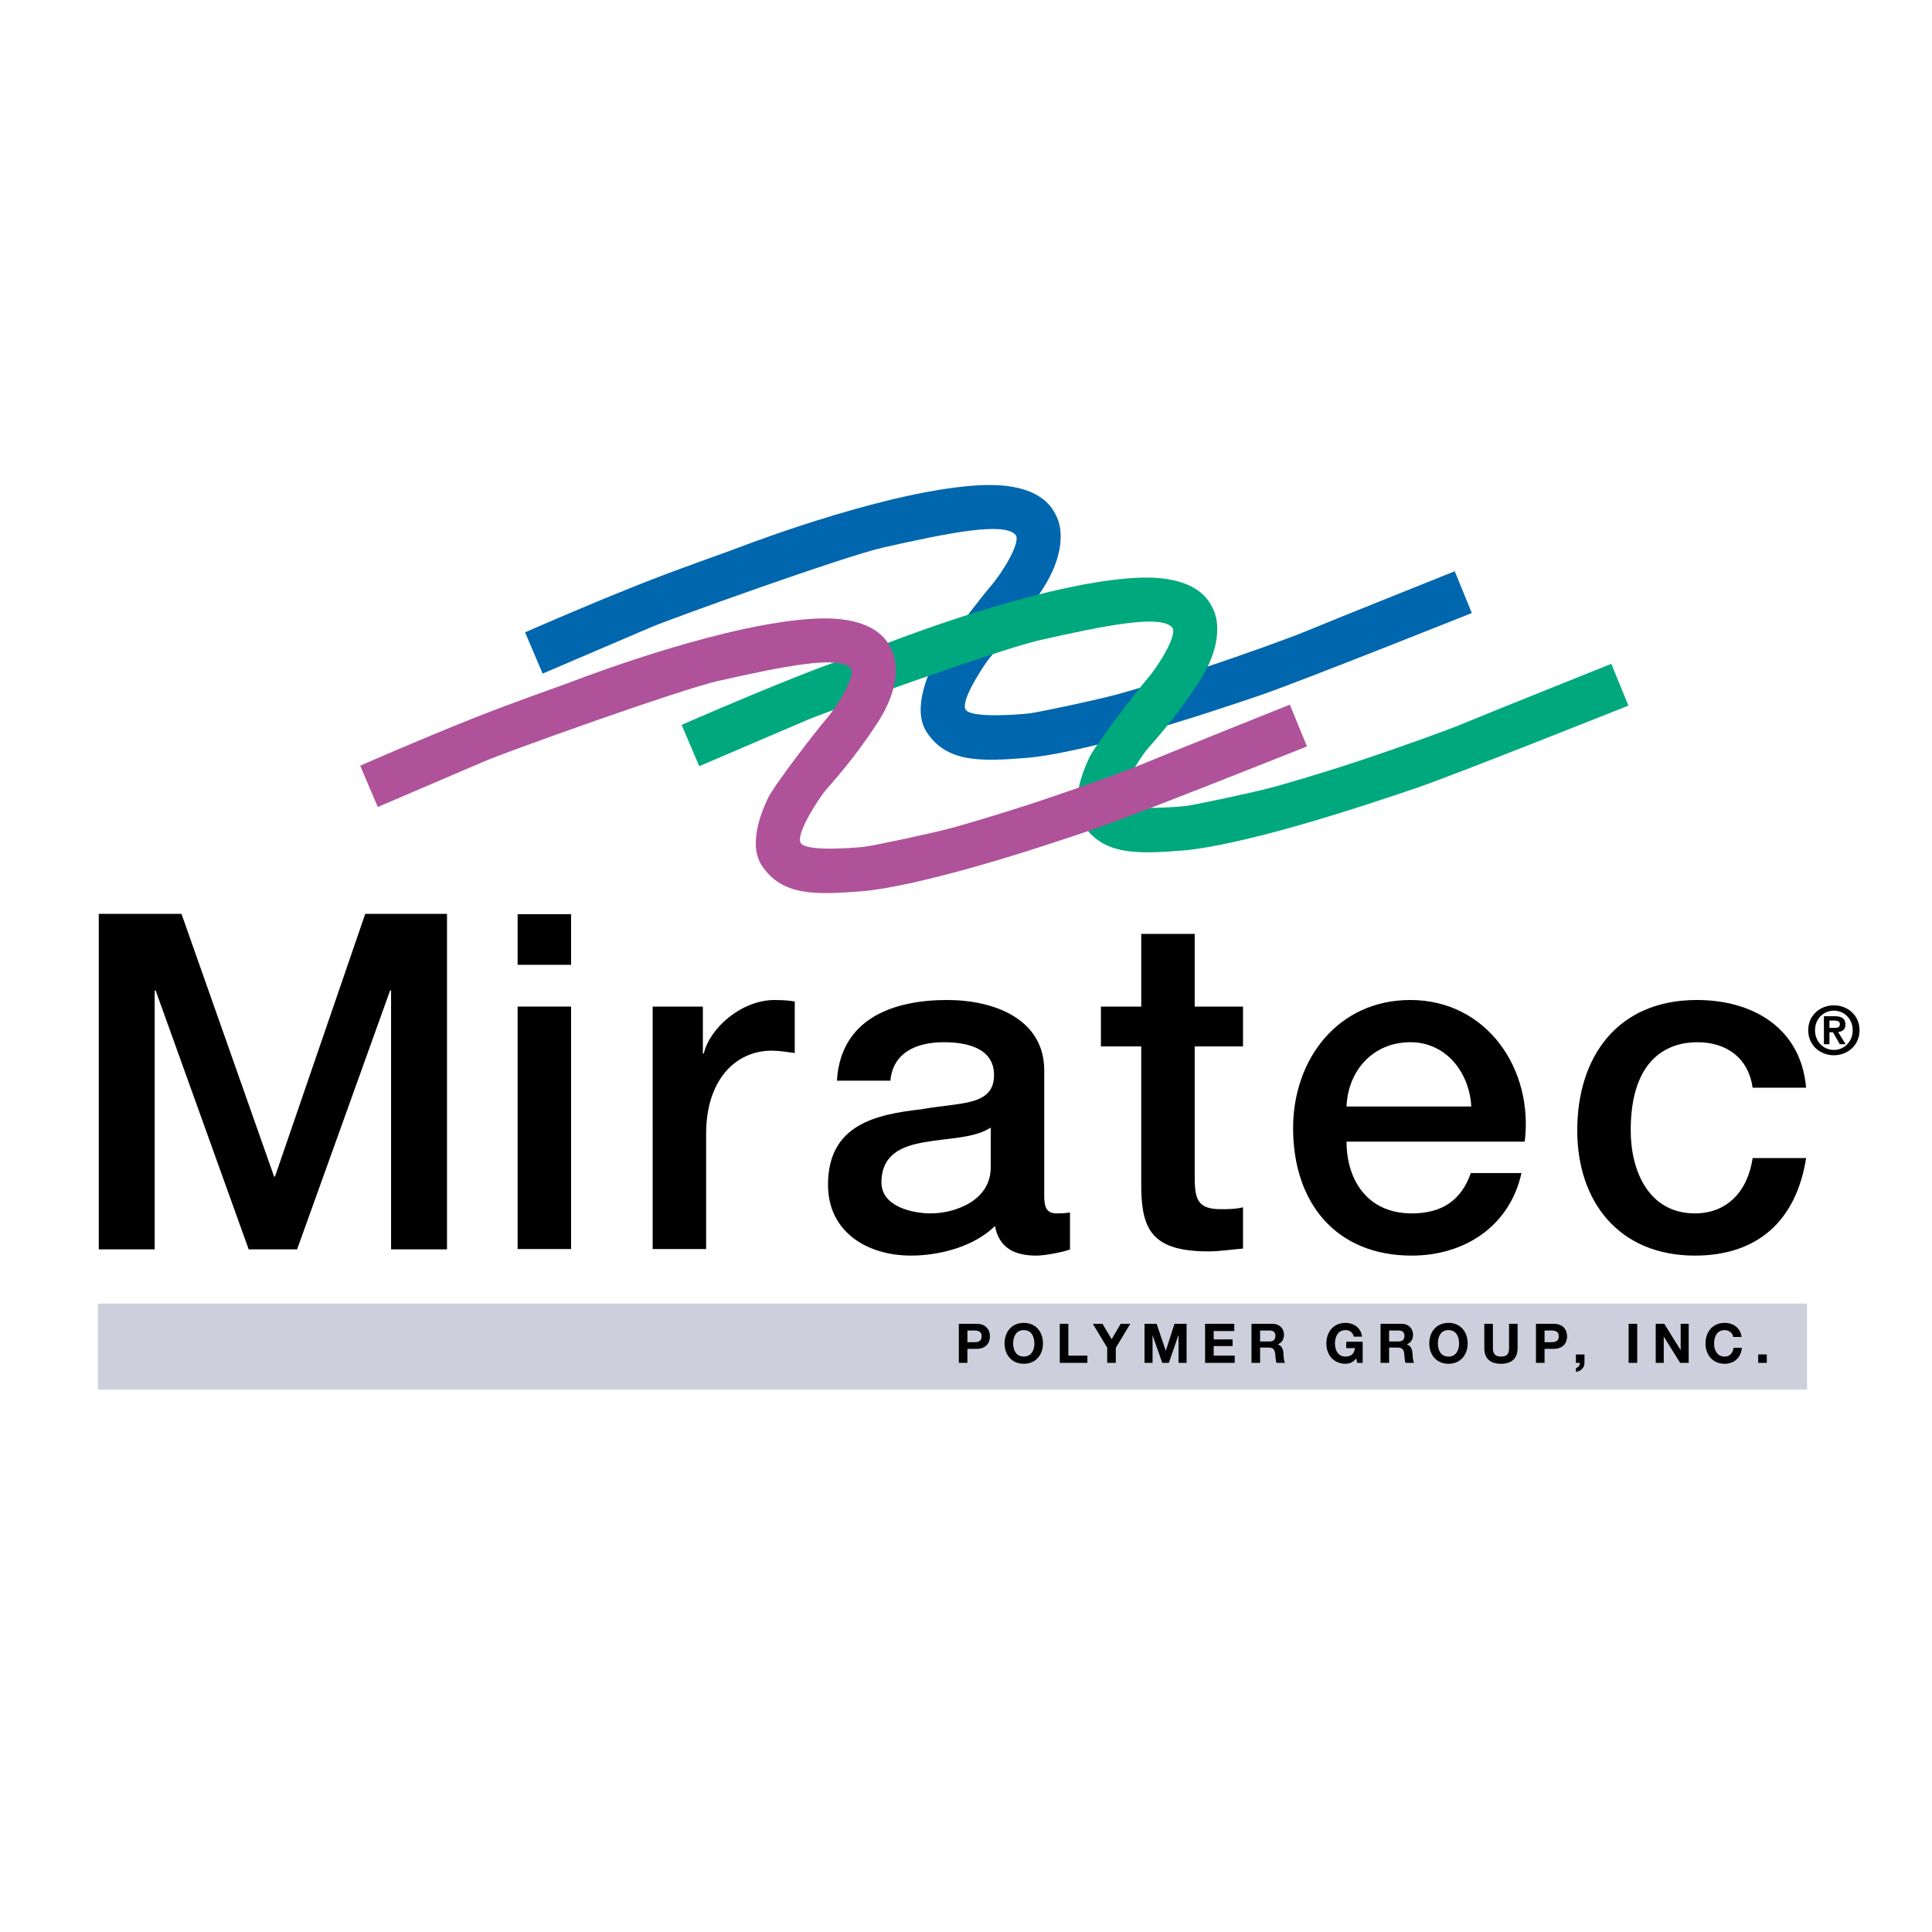 <?xml version="1.0" encoding="utf-8"?>
<!-- Generator: Adobe Illustrator 13.0.0, SVG Export Plug-In . SVG Version: 6.00 Build 14948)  -->
<!DOCTYPE svg PUBLIC "-//W3C//DTD SVG 1.0//EN" "http://www.w3.org/TR/2001/REC-SVG-20010904/DTD/svg10.dtd">
<svg version="1.0" id="Layer_1" xmlns="http://www.w3.org/2000/svg" xmlns:xlink="http://www.w3.org/1999/xlink" x="0px" y="0px"
	 width="192.756px" height="192.756px" viewBox="0 0 192.756 192.756" enable-background="new 0 0 192.756 192.756"
	 xml:space="preserve">
<g>
	<polygon fill-rule="evenodd" clip-rule="evenodd" fill="#FFFFFF" points="0,0 192.756,0 192.756,192.756 0,192.756 0,0 	"/>
	<polygon fill-rule="evenodd" clip-rule="evenodd" fill="#CECFDD" points="9.777,138.637 180.29,138.637 180.29,130.058 
		9.777,130.058 9.777,138.637 	"/>
	<path fill-rule="evenodd" clip-rule="evenodd" d="M95.663,132.075h1.757c0.97,0,1.347,0.619,1.347,1.25
		c0,0.635-0.377,1.251-1.347,1.251h-0.902v1.396h-0.855V132.075L95.663,132.075z M96.518,133.91h0.665
		c0.401,0,0.754-0.088,0.754-0.585c0-0.496-0.354-0.582-0.754-0.582h-0.665V133.91L96.518,133.91z"/>
	<path fill-rule="evenodd" clip-rule="evenodd" d="M102.141,131.984c1.207,0,1.916,0.899,1.916,2.056
		c0,1.123-0.709,2.025-1.916,2.025c-1.206,0-1.916-0.902-1.916-2.025C100.225,132.884,100.935,131.984,102.141,131.984
		L102.141,131.984z M102.141,135.346c0.77,0,1.059-0.655,1.059-1.306c0-0.681-0.289-1.336-1.059-1.336
		c-0.769,0-1.058,0.655-1.058,1.336C101.083,134.69,101.372,135.346,102.141,135.346L102.141,135.346z"/>
	<polygon fill-rule="evenodd" clip-rule="evenodd" points="105.733,132.075 106.589,132.075 106.589,135.252 108.489,135.252 
		108.489,135.972 105.733,135.972 105.733,132.075 	"/>
	<polygon fill-rule="evenodd" clip-rule="evenodd" points="110.465,134.456 109.03,132.075 109.997,132.075 110.907,133.614 
		111.814,132.075 112.768,132.075 111.322,134.478 111.322,135.972 110.465,135.972 110.465,134.456 	"/>
	<polygon fill-rule="evenodd" clip-rule="evenodd" points="114.189,132.075 115.394,132.075 116.306,134.755 116.316,134.755 
		117.179,132.075 118.386,132.075 118.386,135.972 117.582,135.972 117.582,133.211 117.571,133.211 116.617,135.972 
		115.957,135.972 115.001,133.237 114.99,133.237 114.99,135.972 114.189,135.972 114.189,132.075 	"/>
	<polygon fill-rule="evenodd" clip-rule="evenodd" points="120.231,132.075 123.145,132.075 123.145,132.798 121.089,132.798 
		121.089,133.632 122.976,133.632 122.976,134.298 121.089,134.298 121.089,135.252 123.188,135.252 123.188,135.972 
		120.231,135.972 120.231,132.075 	"/>
	<path fill-rule="evenodd" clip-rule="evenodd" d="M124.861,132.075h2.1c0.699,0,1.142,0.486,1.142,1.076
		c0,0.457-0.188,0.801-0.616,0.978v0.01c0.419,0.109,0.538,0.518,0.566,0.91c0.016,0.247,0.011,0.705,0.164,0.923h-0.857
		c-0.104-0.244-0.092-0.621-0.136-0.933c-0.06-0.408-0.219-0.591-0.65-0.591h-0.854v1.523h-0.857V132.075L124.861,132.075z
		 M125.719,133.838h0.938c0.379,0,0.588-0.164,0.588-0.557c0-0.377-0.209-0.538-0.588-0.538h-0.938V133.838L125.719,133.838z"/>
	<path fill-rule="evenodd" clip-rule="evenodd" d="M135.315,135.529c-0.298,0.388-0.691,0.536-1.068,0.536
		c-1.205,0-1.915-0.902-1.915-2.025c0-1.156,0.71-2.056,1.915-2.056c0.799,0,1.55,0.491,1.644,1.375h-0.819
		c-0.099-0.432-0.421-0.655-0.824-0.655c-0.77,0-1.058,0.655-1.058,1.336c0,0.65,0.288,1.306,1.058,1.306
		c0.557,0,0.879-0.302,0.929-0.843h-0.863v-0.637h1.638v2.105h-0.546L135.315,135.529L135.315,135.529z"/>
	<path fill-rule="evenodd" clip-rule="evenodd" d="M137.736,132.075h2.101c0.699,0,1.141,0.486,1.141,1.076
		c0,0.457-0.187,0.801-0.618,0.978v0.01c0.421,0.109,0.54,0.518,0.569,0.91c0.016,0.247,0.01,0.705,0.163,0.923h-0.857
		c-0.104-0.244-0.094-0.621-0.135-0.933c-0.061-0.408-0.219-0.591-0.65-0.591h-0.858v1.523h-0.854V132.075L137.736,132.075z
		 M138.591,133.838h0.938c0.383,0,0.591-0.164,0.591-0.557c0-0.377-0.208-0.538-0.591-0.538h-0.938V133.838L138.591,133.838z"/>
	<path fill-rule="evenodd" clip-rule="evenodd" d="M144.516,131.984c1.204,0,1.913,0.899,1.913,2.056
		c0,1.123-0.709,2.025-1.913,2.025c-1.206,0-1.916-0.902-1.916-2.025C142.6,132.884,143.31,131.984,144.516,131.984L144.516,131.984
		z M144.516,135.346c0.767,0,1.058-0.655,1.058-1.306c0-0.681-0.291-1.336-1.058-1.336c-0.77,0-1.061,0.655-1.061,1.336
		C143.455,134.69,143.746,135.346,144.516,135.346L144.516,135.346z"/>
	<path fill-rule="evenodd" clip-rule="evenodd" d="M151.412,134.498c0,1.053-0.621,1.567-1.663,1.567
		c-1.048,0-1.659-0.507-1.659-1.567v-2.423h0.858v2.423c0,0.426,0.108,0.848,0.801,0.848c0.61,0,0.808-0.268,0.808-0.848v-2.423
		h0.855V134.498L151.412,134.498z"/>
	<path fill-rule="evenodd" clip-rule="evenodd" d="M153.242,132.075H155c0.972,0,1.349,0.619,1.349,1.25
		c0,0.635-0.377,1.251-1.349,1.251h-0.9v1.396h-0.857V132.075L153.242,132.075z M154.1,133.91h0.666
		c0.397,0,0.754-0.088,0.754-0.585c0-0.496-0.356-0.582-0.754-0.582H154.1V133.91L154.1,133.91z"/>
	<path fill-rule="evenodd" clip-rule="evenodd" d="M157.23,135.133h0.854v0.839c0,0.502-0.382,0.835-0.85,0.905v-0.394
		c0.229-0.036,0.397-0.272,0.387-0.512h-0.392V135.133L157.23,135.133z"/>
	<polygon fill-rule="evenodd" clip-rule="evenodd" points="162.488,132.075 163.346,132.075 163.346,135.972 162.488,135.972 
		162.488,132.075 	"/>
	<polygon fill-rule="evenodd" clip-rule="evenodd" points="165.192,132.075 166.043,132.075 167.67,134.69 167.68,134.69 
		167.68,132.075 168.48,132.075 168.48,135.972 167.625,135.972 166.003,133.364 165.993,133.364 165.993,135.972 165.192,135.972 
		165.192,132.075 	"/>
	<path fill-rule="evenodd" clip-rule="evenodd" d="M172.926,133.386c-0.055-0.388-0.426-0.682-0.853-0.682
		c-0.77,0-1.059,0.655-1.059,1.336c0,0.65,0.289,1.306,1.059,1.306c0.525,0,0.818-0.361,0.884-0.874h0.829
		c-0.085,0.97-0.757,1.594-1.713,1.594c-1.206,0-1.913-0.902-1.913-2.025c0-1.156,0.707-2.056,1.913-2.056
		c0.857,0,1.578,0.501,1.682,1.401H172.926L172.926,133.386z"/>
	<polygon fill-rule="evenodd" clip-rule="evenodd" points="175.416,135.133 176.273,135.133 176.273,135.972 175.416,135.972 
		175.416,135.133 	"/>
	<path fill-rule="evenodd" clip-rule="evenodd" fill="#0066AD" d="M52.386,63.089c0,0,5.688-2.508,11.209-4.705
		c4.344-1.727,8.604-3.182,9.774-3.632c2.683-1.029,15.72-5.872,24.321-6.335c6.159-0.333,7.31,2.363,7.604,2.875
		c0.846,1.477,0.853,4.192-1.242,7.432c-2.521,3.899-4.752,6.215-5.337,6.946c-0.577,0.723-2.943,4.276-2.366,5.142
		c0.585,0.878,5.436,0.465,6.311,0.366c0.88-0.096,6.289-1.242,8.532-1.828c1.032-0.27,4.772-1.349,8.651-2.633
		c4.539-1.502,9.283-3.244,10.308-3.678c1.934-0.819,14.988-6.044,14.988-6.044l1.705,4.167c0,0-17.398,6.946-21.201,8.237
		c-2.036,0.692-7.071,2.402-12.111,3.827c-4.284,1.209-8.568,2.186-11.09,2.387c-4.606,0.366-7.994,0.488-9.993-2.582
		c-1.552-2.387,0.424-6.237,0.562-6.583c0.462-1.144,4.864-6.852,5.873-8.016c1.123-1.293,3.022-4.388,2.438-5.07
		c-1.131-1.318-6.681-0.203-13.208,1.266c-3.899,0.879-21.168,7.095-23.154,7.947c-1.705,0.73-10.819,4.63-10.819,4.63
		L52.386,63.089L52.386,63.089z"/>
	<path fill-rule="evenodd" clip-rule="evenodd" fill="#00A87E" d="M68.007,72.325c0,0,5.688-2.508,11.211-4.705
		c4.341-1.727,8.602-3.182,9.772-3.632c2.685-1.029,15.719-5.872,24.321-6.335c6.16-0.332,7.312,2.363,7.604,2.875
		c0.845,1.479,0.853,4.193-1.243,7.434c-2.521,3.899-4.752,6.213-5.337,6.944c-0.576,0.723-2.939,4.276-2.362,5.145
		c0.585,0.875,5.433,0.463,6.311,0.363c0.877-0.096,6.289-1.242,8.529-1.827c1.035-0.27,4.773-1.349,8.651-2.631
		c4.542-1.504,9.286-3.247,10.311-3.681c1.934-0.818,14.985-6.043,14.985-6.043l1.708,4.167c0,0-17.401,6.945-21.204,8.237
		c-2.035,0.692-7.068,2.402-12.111,3.827c-4.284,1.209-8.568,2.186-11.089,2.387c-4.604,0.366-7.993,0.488-9.99-2.582
		c-1.553-2.387,0.421-6.236,0.559-6.583c0.463-1.144,4.863-6.852,5.875-8.016c1.12-1.292,3.021-4.386,2.436-5.069
		c-1.131-1.318-6.681-0.2-13.208,1.269c-3.899,0.876-21.167,7.094-23.151,7.944c-1.708,0.73-10.821,4.63-10.821,4.63L68.007,72.325
		L68.007,72.325z"/>
	<path fill-rule="evenodd" clip-rule="evenodd" fill="#AF529A" d="M35.936,76.394c0,0,5.688-2.506,11.209-4.703
		c4.344-1.729,8.604-3.182,9.774-3.631c2.682-1.029,15.717-5.872,24.321-6.335c6.158-0.333,7.31,2.363,7.603,2.875
		c0.845,1.477,0.853,4.19-1.242,7.432c-2.522,3.899-4.752,6.216-5.336,6.946c-0.58,0.723-2.943,4.276-2.366,5.142
		c0.585,0.878,5.436,0.463,6.312,0.366c0.878-0.099,6.288-1.242,8.532-1.827c1.031-0.271,4.772-1.35,8.65-2.634
		c4.539-1.502,9.283-3.247,10.308-3.678c1.935-0.819,14.988-6.044,14.988-6.044l1.705,4.167c0,0-17.401,6.946-21.201,8.235
		c-2.035,0.692-7.07,2.405-12.111,3.826c-4.284,1.209-8.568,2.189-11.09,2.389c-4.606,0.367-7.993,0.489-9.992-2.583
		c-1.552-2.384,0.421-6.236,0.562-6.58c0.462-1.146,4.863-6.855,5.872-8.017c1.12-1.292,3.023-4.388,2.438-5.069
		c-1.131-1.32-6.682-0.203-13.211,1.266c-3.899,0.879-21.165,7.094-23.151,7.944c-1.705,0.733-10.819,4.633-10.819,4.633
		L35.936,76.394L35.936,76.394z"/>
	<path fill-rule="evenodd" clip-rule="evenodd" d="M51.643,100.426h5.334v24.191h-5.334V100.426L51.643,100.426z M51.643,91.208
		h5.334v5.053h-5.334V91.208L51.643,91.208z"/>
	<path fill-rule="evenodd" clip-rule="evenodd" d="M65.118,100.426h5.007v4.679h0.093c0.608-2.572,3.79-5.334,7.065-5.334
		c1.216,0,1.544,0.094,2.009,0.141v5.147c-0.746-0.094-1.542-0.234-2.29-0.234c-3.649,0-6.551,2.948-6.551,8.282v11.511h-5.334
		V100.426L65.118,100.426z"/>
	<path fill-rule="evenodd" clip-rule="evenodd" d="M104.179,119.236c0,1.31,0.281,1.825,1.264,1.825c0.327,0,0.749,0,1.31-0.094
		v3.696c-0.795,0.28-2.479,0.608-3.368,0.608c-2.153,0-3.696-0.749-4.118-2.948c-2.105,2.059-5.521,2.948-8.375,2.948
		c-4.352,0-8.282-2.34-8.282-7.065c0-6.036,4.82-7.02,9.312-7.533c3.837-0.703,7.252-0.281,7.252-3.417
		c0-2.76-2.854-3.274-5.006-3.274c-2.995,0-5.101,1.216-5.334,3.836h-5.334c0.375-6.223,5.662-8.048,10.996-8.048
		c4.727,0,9.686,1.919,9.686,7.019V119.236L104.179,119.236z M98.845,112.498c-1.638,1.076-4.211,1.029-6.55,1.451
		c-2.293,0.374-4.352,1.216-4.352,4.023c0,2.387,3.042,3.089,4.913,3.089c2.34,0,5.989-1.217,5.989-4.586V112.498L98.845,112.498z"
		/>
	<path fill-rule="evenodd" clip-rule="evenodd" d="M109.838,100.426h4.024v-7.252h5.334v7.252h4.819v3.978h-4.819v12.915
		c0,2.198,0.188,3.321,2.573,3.321c0.749,0,1.498,0,2.246-0.188v4.118c-1.169,0.094-2.292,0.28-3.463,0.28
		c-5.567,0-6.597-2.152-6.69-6.176v-14.271h-4.024V100.426L109.838,100.426z"/>
	<path fill-rule="evenodd" clip-rule="evenodd" d="M134.344,113.901c0,3.791,2.059,7.16,6.504,7.16c3.089,0,4.96-1.357,5.896-4.024
		h5.053c-1.17,5.287-5.662,8.235-10.949,8.235c-7.58,0-11.835-5.288-11.835-12.728c0-6.879,4.489-12.774,11.694-12.774
		c7.628,0,12.307,6.879,11.417,14.131H134.344L134.344,113.901z M146.79,110.393c-0.187-3.369-2.479-6.41-6.083-6.41
		c-3.696,0-6.223,2.807-6.363,6.41H146.79L146.79,110.393z"/>
	<path fill-rule="evenodd" clip-rule="evenodd" d="M174.862,108.521c-0.421-2.948-2.573-4.539-5.521-4.539
		c-2.761,0-6.645,1.45-6.645,8.797c0,4.023,1.778,8.282,6.411,8.282c3.088,0,5.24-2.06,5.755-5.521h5.334
		c-0.982,6.27-4.866,9.732-11.089,9.732c-7.58,0-11.745-5.382-11.745-12.493c0-7.3,3.978-13.009,11.932-13.009
		c5.615,0,10.388,2.808,10.902,8.751H174.862L174.862,108.521z"/>
	<polygon fill-rule="evenodd" clip-rule="evenodd" points="9.855,91.174 18.106,91.174 27.345,117.383 27.438,117.383 
		36.441,91.174 44.598,91.174 44.598,124.651 39.017,124.651 39.017,98.817 38.923,98.817 29.641,124.651 24.813,124.651 
		15.528,98.817 15.434,98.817 15.434,124.651 9.855,124.651 9.855,91.174 	"/>
	<path fill-rule="evenodd" clip-rule="evenodd" d="M182.965,100.302c1.354,0,2.561,0.972,2.561,2.485
		c0,1.52-1.206,2.497-2.561,2.497c-1.352,0-2.558-0.978-2.558-2.497C180.407,101.273,181.613,100.302,182.965,100.302
		L182.965,100.302z M182.965,104.752c1.035,0,1.88-0.827,1.88-1.965c0-1.135-0.845-1.953-1.88-1.953
		c-1.045,0-1.879,0.818-1.879,1.953C181.086,103.925,181.92,104.752,182.965,104.752L182.965,104.752z M181.972,101.388h1.054
		c0.701,0,1.094,0.219,1.094,0.826c0,0.513-0.319,0.713-0.732,0.747l0.746,1.219h-0.58l-0.679-1.193h-0.349v1.193h-0.554V101.388
		L181.972,101.388z M182.525,102.553h0.494c0.312,0,0.546-0.047,0.546-0.385c0-0.302-0.319-0.349-0.572-0.349h-0.468V102.553
		L182.525,102.553z"/>
</g>
</svg>
